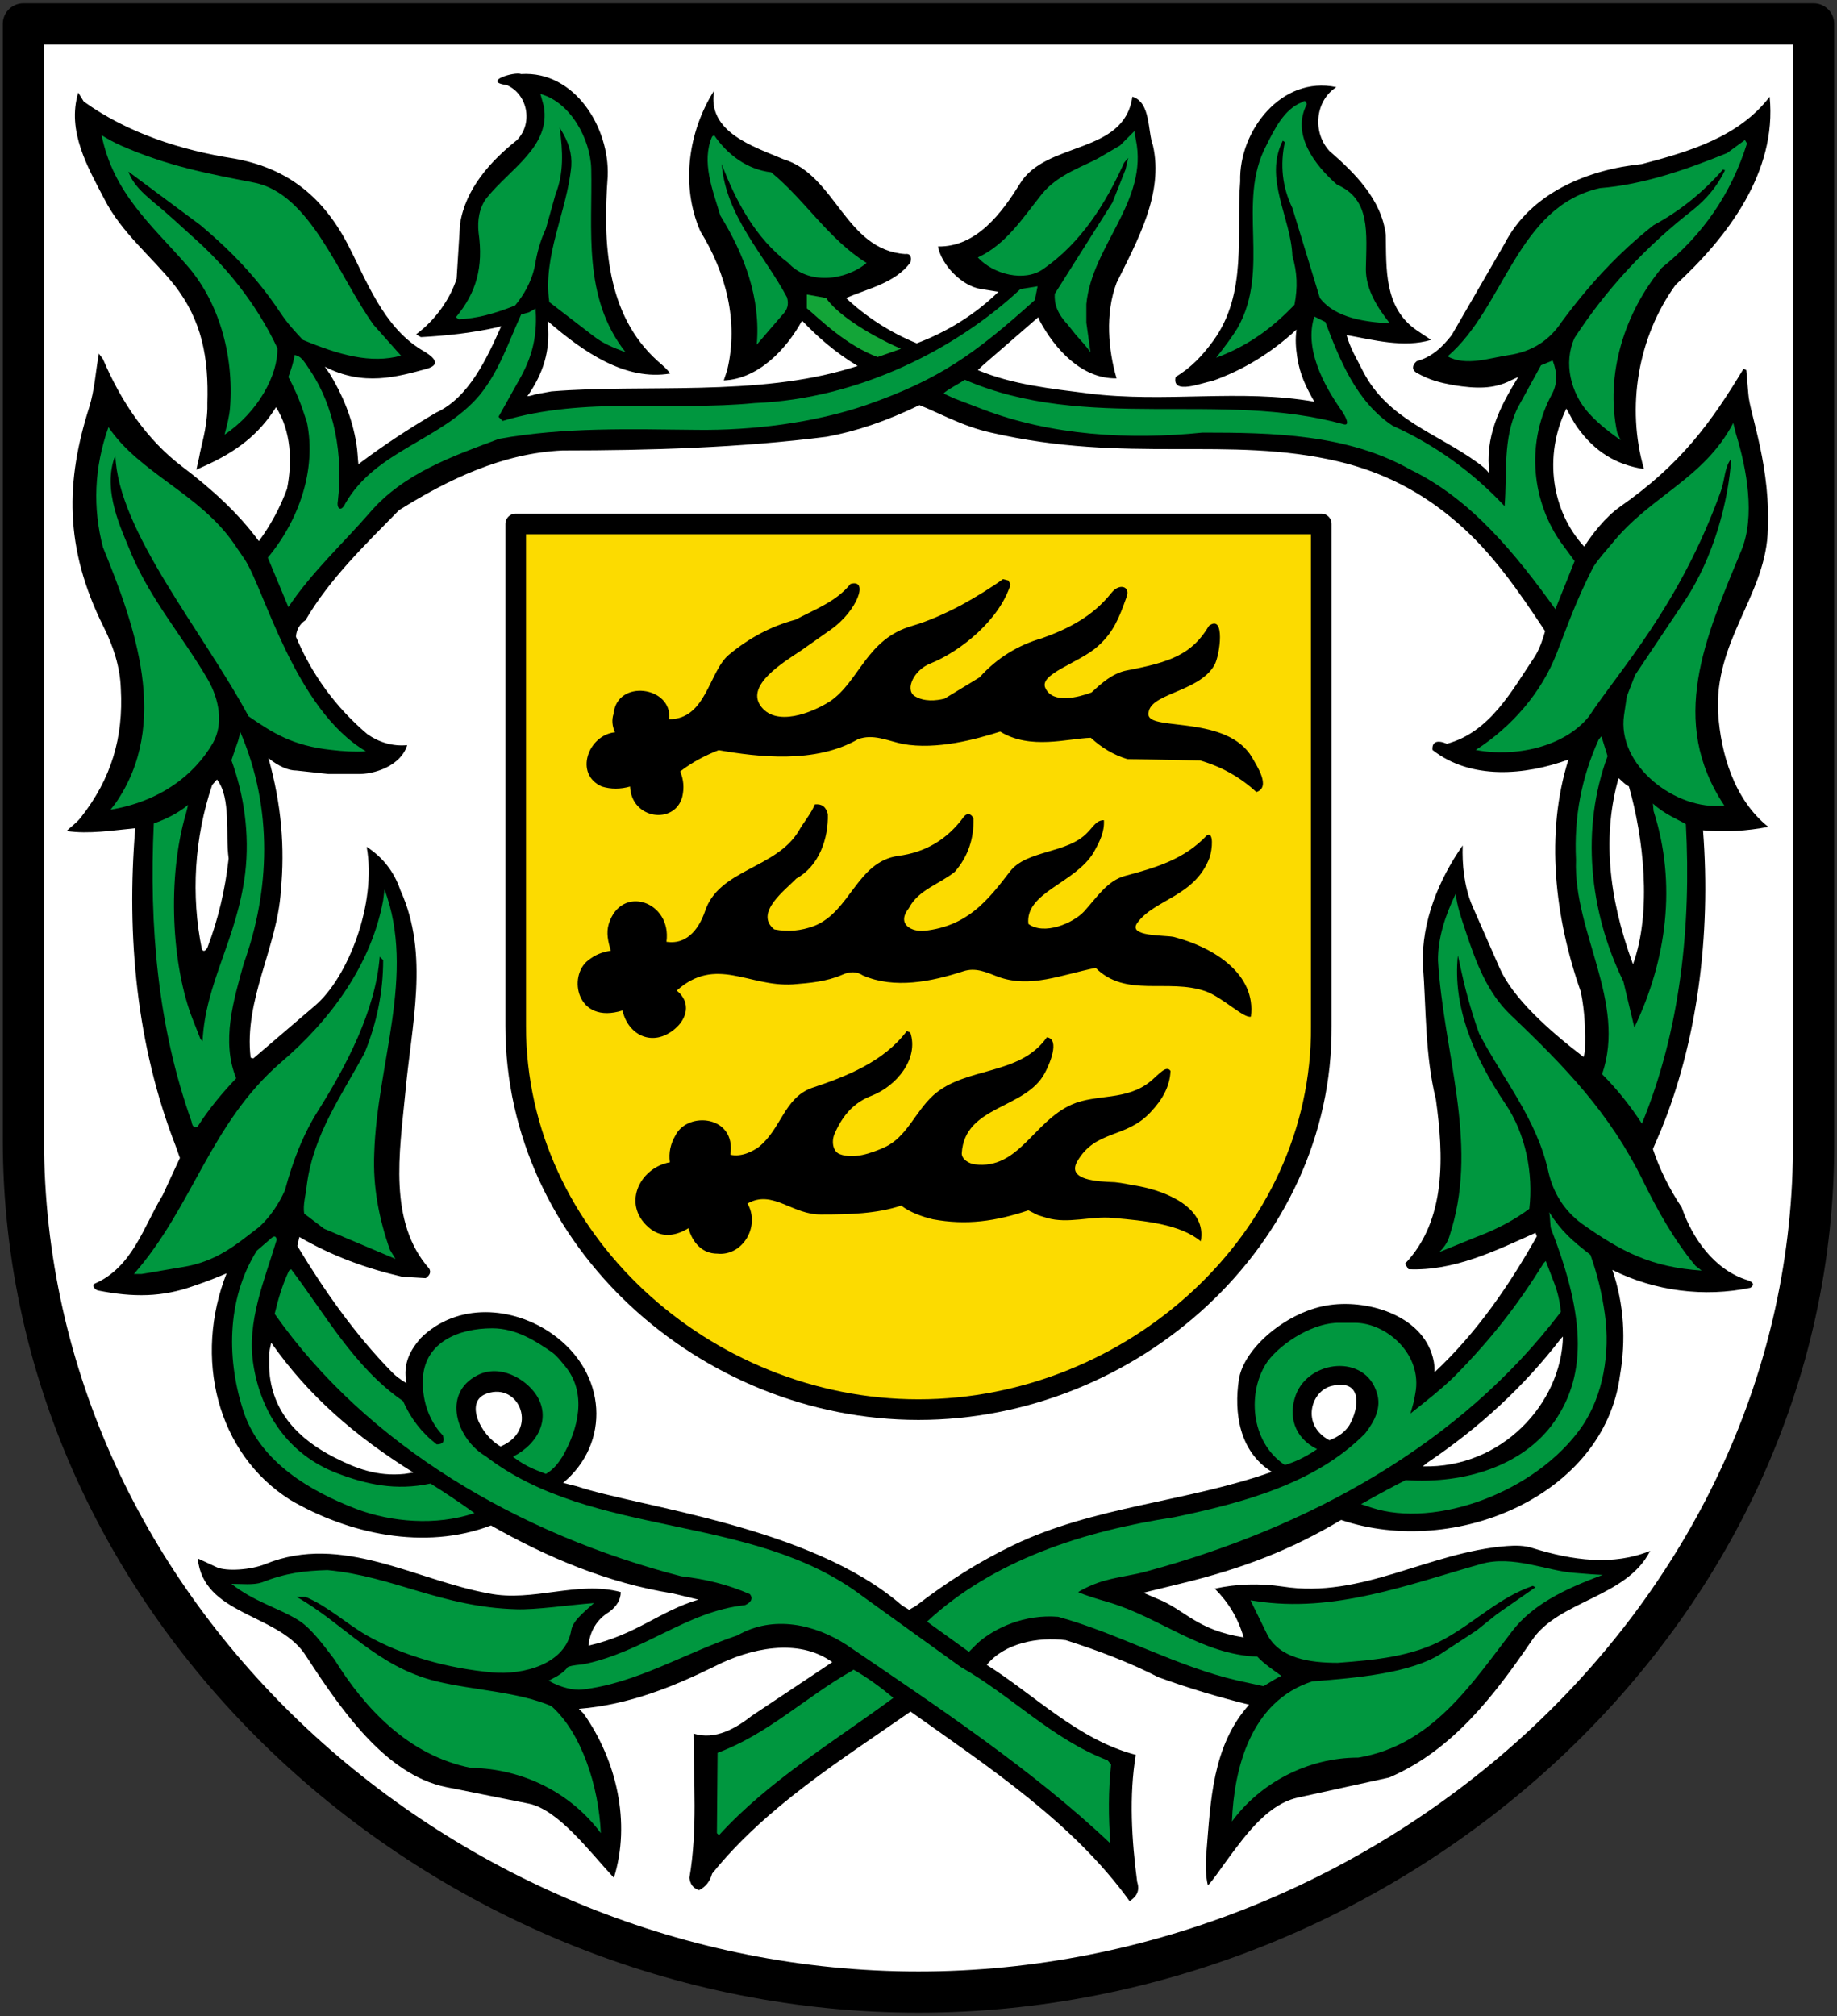 <svg xmlns="http://www.w3.org/2000/svg" xml:space="preserve" width="535" height="587"><rect width="100%" height="100%" fill="#333333" stroke="none"/><path style="fill:#fff;fill-opacity:1;stroke:#000;stroke-width:12;stroke-linecap:round;stroke-linejoin:round;stroke-miterlimit:4;stroke-dasharray:none;stroke-opacity:1" d="M-126.78-140.846V184.07c0 138.214 122.612 248.176 260.68 248.176S395.43 322.281 394.58 184.07v-324.916z" transform="translate(133.598 147.8)"/><path d="M16.593 4.754v146.213c0 62.196 55.175 111.679 117.306 111.679 62.13 0 117.689-49.484 117.306-111.68V4.755Z" style="fill:#fcdb00;fill-opacity:1;stroke:#000;stroke-width:6;stroke-linecap:round;stroke-linejoin:round;stroke-miterlimit:4;stroke-dasharray:none;stroke-opacity:1" transform="translate(133.598 147.8)"/><path style="clip-rule:evenodd;fill-rule:evenodd;stroke-width:2" d="M338.7 76.023c1.2 1 2 2 3 2.4 4.2 14.6 6.8 36.4 1.2 51.8-7.4-20-8.8-38-4.2-54.2zm-16.8 163.2.6-.6c-.4 19.4-17.8 38.4-40.8 37.8l1.2-1c15.2-10.2 28.2-22.2 39-36.2zm-66.8 13.8c9-2.2 8.2 6.2 5.2 11.4-1.8 2.8-4.4 3.8-5.8 4.4-8.4-4.4-5.4-14.4.6-15.8zm-246 2.2c9.6-3.4 15.2 10.8 4 15.4-6-3.4-10.6-13.2-4-15.4zm-63.4-12 .6-2.8c10.8 15.4 24.4 27.2 41.4 37.8l-2.6.4c-8 .8-14.2-1.6-20.8-5-9.6-5-18-12.8-18.6-25.8zm-15.2-166.8c4.2 5.4 2.4 16 3.4 23-1 9-3 17.6-6.2 26-.6 1-1.2 1.2-1.6.4-3.2-15.6-2.2-32.4 3-47.8zm204.6-109c5.6 2.2 12.6 6.2 20.8 8 39.8 9.2 69 .8 101.2 8.4 12.6 3 24 8.6 34.6 17.8 10.2 8.8 17.8 19.8 25.6 31.6-.6 2.2-1.6 5.2-3 7.4-6.6 9.8-13 22-25.6 25.4-2.8-1.2-4.4-.6-4.2 1.8 11.2 8.8 27 7.4 39.6 2.8-6.8 21.6-4 46 3.6 67.6 1.2 5.8 1.4 11.6 1.2 17.4l-.4 1.6c-10.2-7.8-20.6-17.2-24.4-25.8l-8-18.2c-2.4-5.6-3-12.2-2.8-17.6-7 10-12 22.2-11.6 34.6 1 13.2.6 26.4 3.8 39.4 2.2 16 3.2 35-9 47.8l1 1.6c13.2.6 25.4-5.4 37-10.6l.4 1c-8 14.2-17.4 28-29.8 39.6 0-1 0-1.8-.2-3-2.4-13.2-18.6-18.2-30.2-16.6-12.2 1.6-25.2 12.4-26.6 21.8-1.4 9.4 0 20.8 9.6 26.8-24.8 8.8-51.8 10-75.4 21.4-10 4.8-19.4 10.8-28.2 17.6-.6.4-1.2.6-2 1.2-.8-.6-1.4-.8-2.2-1.4-26.6-23-76-28.4-94.6-34.6l-4-1c13.8-11.4 13-32-3.2-43.4-11.4-8-27.6-9.2-38.2 1.2-2.8 3.2-5.4 7.2-4.2 13.2-2.2-1.4-3-2-4.2-3.2-11-11.2-20-24.2-27.6-36.8l.6-2.6c9.6 5.6 19.6 9.2 30 11.6l6.8.4c1.2-.8 1.6-1.8 1-2.8-12-13.6-8.6-34-7-50.6 1.8-20.4 7.2-40.8-1.4-59.6-1.8-5.4-5.2-9.6-9.8-12.6 3 16.4-5.4 38-15 46.2l-18 15.4-.8-.2c-2-16.8 7.8-32.2 8.8-48.6 1.2-12.6.2-25-3.6-38.6 3 2.4 5.8 3.6 8.2 3.6l9.2 1h8.4c5 .2 12.8-2.4 14.6-8.4-4.2.4-8.2-.8-11.6-3.2-9.2-7.8-16.2-17.4-20.8-28.4.2-2 1-3.6 2.8-4.8 7-12 17.4-22 27.2-32 14.4-9 30.2-16.6 47.6-17.4 25.6 0 52-.8 77-4 8.6-1.6 17-4.4 27-9.2zm-116-96.4c-2-.8-11.6 2.2-4.2 3.2 6 2.6 7.8 11 3 16-7.8 6.2-15 14.2-16.6 24.4l-1 16c-2 6.2-6.4 12.2-11.8 16.2l1.4.8c7.4-.4 14.8-1.2 22-2.8l1.4-.4c-4.2 9.4-9.4 20.8-19 25.2-7.8 4.6-15.2 9.4-22.6 15-.2-1.4-.2-3.6-.6-6-1.2-7.4-4-14.2-7.8-20.4l-1.4-2c11.2 5.8 21 3 29.8.6 4.6-1.4 1.4-3.8-1.8-5.6-11-6.8-15.8-20-21.4-30.8-7.8-14.8-18.6-22.2-33-24.8-15.4-2.4-31-7.4-43.8-16.6l-1.6-2.6c-3.4 11.2 2.8 21.8 7.6 31 5 9.8 13.8 16.8 20.2 24.8 8.4 10.6 10.2 21.8 9.8 34.6v1.6c-.2 6.2-1.8 10.6-2.4 14.2l-.8 3.6 2.2-1c9.4-4.2 16-9.2 21-17.2 4.4 7 4.8 15.8 3.2 23.8-2 5.4-4.8 10.6-8.2 15.2-6-8.2-14-15.4-22.2-21.6-10.6-8-18-19.2-23.2-31.4l-1.2-1.6c-1 5.6-1.2 10.4-2.8 15.6-6.8 21.4-7.4 40.8 4.2 64 2.8 5.6 4.8 11.6 5 18 .8 14.2-2.8 26.2-11.6 37.4-1.2 1.6-3.2 3-4.2 4 6.4 1 13.6-.2 20-.8-2.6 31.4.4 63.4 11.8 92.6l1.2 3.4-5 10.8c-5.6 9.2-8.8 21-19.8 25.8-1 .4 0 1.8 1 2 10.2 2 18.6 2 28-1.4 3.6-1.2 6.6-2.4 9.4-3.6-9.6 24.4-3 52.4 18.6 66 16.8 9.8 39 14.8 58.4 7.4 16.2 9.2 34 16.8 53 19.8l7.4 1.8c-11.4 3.4-18 10.2-32 13.4.4-4.2 2.4-7.6 6-9.8 2.2-1.6 3.4-3.6 3.4-5.8-12.6-3.4-25.6 3-38.4.4-21.2-3.8-42.8-17.6-65-8.6-4.4 1.8-11.4 2.2-14.2 1l-5.6-2.6c1.6 16.4 22.8 16 31 27.6 10.2 15.6 23.4 35.4 41.4 39l24 4.8c8.6 1.8 17.4 13.6 24.8 21.6 5-16 .8-34.2-8.8-47.8l-1.4-1.4c14.8-1.2 27.8-6.6 39.6-12.4 10.2-5.2 24.2-8.4 34.2-1.2l-23.4 15.6c-4.6 3.6-10.6 7.2-17 5.2 0 14 1.2 28-1.2 42 .2 1.8 1 3 2.8 3.6 2-1 3.2-2.6 3.8-4.8 15.6-19.4 37.4-33 57.8-47.2 22.8 16.2 47.4 32.4 63.8 55.2 2.2-1.4 3-3.2 2.2-5.6-1.6-12.2-2.4-25-.4-37-16.8-4.4-29.4-17.4-43.4-26.2 5.2-6.4 15-8.2 23-7.2 9.4 3 18.4 6.4 27 10.8 8.8 3.2 17.6 5.8 26.4 8-10.8 12-11.2 28.4-12.4 42.6-.4 3.6-.2 7.8.4 10 1.6-1.6 3.8-5 5.6-7.4 6-8.2 12.2-16.4 20.8-18.2l26.4-5.8c18.6-8 30.8-24.2 41.6-40 7.8-11.6 27.6-12.4 34.4-26-10.8 4.4-22.6 2.8-34.2-.8-2.4-.8-5-.8-7.6-.6-22.8 1.8-42.2 15.4-65.2 11.8-6.8-1-13.4-.8-19.8.6 4 4 6.8 8.6 8.4 14.2-13.8-2.2-17-8-25-11.2l-4.2-1.8c4.2-1 8-2 10.6-2.6 18.2-4.4 32.2-9.8 47-18.6 33.2 11.2 76.6-7.2 81.2-42 1.8-10.4 1.2-20.8-2.2-30.8 12.4 6.2 26.8 8 40.2 5.2 1.2-.8 1-1.6-.8-2.2-9.8-3-16.2-12.4-19.2-21.2-3.6-5.4-6.4-11-8.4-17l2.4-5.6c10.4-25.4 14.6-56.4 12.2-87.2 6.4.6 12.8.2 19-1-10-8-13.8-21.4-14.6-33-1.2-20.8 13.2-33.8 14.4-52 1.2-19.6-5.2-35.2-5.6-41l-.6-7-.8-.4c-9.4 15.6-18.2 27.8-36 40.2-4.2 3-8 7.8-10.4 11.6-9.4-10.2-12-26.2-5.2-40.2 1 1.8 1.8 3.4 3 5.2 5.2 7.4 11.6 11.2 19.6 12.4-5.2-18-1.8-38.4 9.2-53.6 15-13.8 29.6-32.8 27.4-54.8-9 11.8-23.6 16-37.2 19.6-15.8 1.6-32.4 8.4-40 23.2l-15.4 26.6c-2.8 3.6-5.8 6.4-10.2 7.6-1.4 1.2-1.4 2.6 0 3.4 4 2.2 6.6 2.8 10.8 3.6 6.4 1 11.6 1.2 16.6-1.4l2.2-1c-5.6 9-9.8 17.6-8.4 28.2-.8-1.2-2-2.2-3.4-3.2-11.8-8.6-26.2-12.6-33.4-26.6-1.8-3.6-3.8-6.8-4.8-10.6 7.8 1.4 16.6 3.8 24.6 1.4l-4.2-2.8c-9.6-6.6-8.8-18-9-27.8-1.2-10.2-9-18-16.4-24.4-5-5.4-4.2-14.6 2-18.6-16-3.4-28.4 12.8-28 27.4-1.2 15.4 2.2 32.6-7.8 46.4-3.2 4.4-6.4 7.8-11 10.6-1.2 5.4 7.8 1.6 10.6 1.2 9-3.2 17-8 24.6-15-.4 3-.2 5.2.2 8 .8 5.2 2.6 8.8 5 13-21.6-3.8-43.4.4-65.8-2.4-11-1.4-22.2-2.6-32.2-6.8 1.6-1.6 3.8-3.4 7-6.2l10.6-9.2.4 1c4.4 8.2 12.2 17 22.4 16.8-2.4-8.2-3.4-18.8 0-27.8 6-12.2 13.8-26 10.6-40-1.6-4.2-.6-12.6-6-14.2-2.4 17-25.2 12.8-32.8 25.4-5.2 8.4-12.6 18.4-23.8 18.2 1 5.4 7 11.6 12.6 12.4l5 .8c-6.8 6.6-14.8 11.6-23.8 15-7.8-3.2-14.6-7.6-20.6-13.2 6.6-2.8 14.4-4.4 18.8-10.4.4-1.8-.2-2.6-1.6-2.4-17.4-1.2-20.2-23-35.4-27.6-8.4-3.6-22.4-7.8-20.2-20-7.6 12-9.8 27.8-4 41 7.4 12 11.2 26.2 7.8 40.4l-1 3c10-.4 18.2-9 22.8-17.4 4.6 4.8 9.6 9.2 16.2 13.2l-2 .6c-27.4 8.4-60.2 4.6-87.2 6.8l-4.4.8c-.8.2-1.8.6-2.6.6 4.8-6.8 6.6-13.4 6-20.6v-1.2c10.4 9 22.6 17.4 35.6 15.2-1-1.4-2-2.2-3.6-3.6-15.2-13.6-16-34.8-14.6-53.8.6-14.2-9.6-30.8-25.2-29.8z" transform="translate(132.687 150.544)"/><path style="clip-rule:evenodd;fill:#13a538;fill-rule:evenodd;stroke-width:2" d="M102.3-60.777v-4l5.6 1c2.8 4.2 11 10 21.8 14.8l-6.8 2.4c-9.2-3.4-16.8-11-20.6-14.2z" transform="translate(132.687 150.544)"/><path style="clip-rule:evenodd;fill:#00973f;fill-opacity:1;fill-rule:evenodd;stroke-width:2" d="m74.7-110.777.6-.4c3.8 5.6 9.6 10 16.6 10.8 9.8 8 16.8 19.6 27.8 26.4-6.2 5.2-17 6.4-22.8 0-9.6-7.2-15.4-18.2-19.4-28.8 1.2 15.2 12.4 26.4 19 38.8.6 2 .2 3.6-1.4 5.2l-7.4 8.6c1.2-13.6-3.6-26.2-10.6-37.6-2.2-7.4-5.6-15.6-2.4-23zm103.6 54.8c-3-3.2-4-6-3.8-9l16.8-26.6 3.8-9.6.8-3.4-1.2 1.4c-5.4 12-12.6 23.4-23.6 31-5.4 3.8-14.4 1.6-19-3.4 8.2-3.8 13-11.4 18.6-18.4 4.8-6 12.6-8.2 17-10.8l5.8-3.4 4.2-4.2.4 2.4c3.8 18-12.8 31-14.4 48v5.4l1.2 8.6c-1.6-2.2-2.6-3.2-4.2-5zm68.2-64.8c.8-.6 1.2-.4 1.4.6-4.6 8.8 2.4 17.8 8.8 23.4 9.8 4.2 8.6 14 8.4 24.6 0 5.8 3.2 11 7 15.8-6.8-.4-15.8-1.4-20.4-7.4l-8-26.2c-3-6.2-3.6-12.6-2.2-19.2l-.6-.4c-5.6 11 2.4 22.4 2.8 33.6 1.4 4.6 1.6 9.2.6 14.2-5.8 6-12.6 11.6-22.8 15.4 2.8-3.6 4.6-6 6.2-8.6 9.8-17.2-.4-36.6 8.4-53.2 2.4-4.8 5.2-10.6 10.4-12.6zm83.4 90.4c-5-5.6-7.4-14.4-4-21.8 9.4-14.4 21-26.8 34.4-37.2 4-3.2 7.2-7 9.4-11.6l-.6-.2c-5.8 6.6-12.4 12-20.2 16.2-10.2 8-19 17.6-26.8 28.2-3.6 5.4-8.6 8.6-15.2 9.6-5.6.8-12.6 3.4-18 .4 16.6-14.2 20.2-43.6 44.4-49 12.6-1 25.2-5.4 37-10.2l5.2-3.8.6 1c-4.6 14.6-12.8 26.6-24.8 36.2-10.8 13-16.6 31-13 48l1 2.2c-4.8-3.4-7.2-5.6-9.4-8zm-214.6 366.4.6-.4c4.2 2.4 8 5.2 11.6 8.2-17.4 12.8-36.4 24.2-50.8 40l-.6-.6.2-23.4c14.6-5.4 25.6-16.2 39-23.8zm-152.6-29.4c19.2 1.8 33.2 10.8 55 11.4 5.6.2 15-1.2 22.6-1.8-3.8 3.4-6 5.2-6.6 7.8-1.6 10-14 13.2-23 12.4-13-1.2-26-4.8-36.6-10.8-6.2-3.6-11.2-8.4-17.8-11.2h-2.6c13.8 7.8 23.4 20.4 40.8 24.6 10.8 2.6 23.6 3 33.4 7.2 8.8 7.8 13.8 23.4 14.4 37-8.6-11.6-22.6-18.8-37.8-19-18.2-3.6-31-17.4-39.8-31.6-3.2-4.2-7-9.4-10.8-11.6-6-3.6-12.6-5.2-19.2-10.4 3 0 6.4.4 8.8-.4 7.2-2.8 12.4-3.4 19.2-3.6zm273.6 18.6-4.8-9.8 1.4.2c22.8 3.6 44.6-4.8 65.8-10.8 9.2-2.6 19 2 27 2.6l5 .4 3.4.2c-11.4 4.2-20.6 8.8-26.4 16.4-12 15.6-23.4 33.2-44.8 36.8-14.8 0-28.6 7.4-36.8 18.6.6-15.4 5.4-35 23.4-40.8 13-1 28.6-2.4 37.4-8l10.4-6.8 6-4.8 11.2-7.8-.8-.4c-9.8 3.4-16.6 10.4-25.6 15.4-9.4 5.2-20.4 6.2-31.2 7-8 0-17-1.2-20.6-8.4z" transform="translate(132.687 150.544)"/><path style="clip-rule:evenodd;fill:#00973f;fill-opacity:1;fill-rule:evenodd;stroke-width:2" d="m-48.5 219.423.6-.4c10 13.2 18.4 28.6 32.6 38.4 2.2 5 5.4 9.2 9.8 12.6 1.8 0 2.4-.8 1.8-2.6-4.4-4.6-6.2-11-5.8-17 .8-10.2 10.4-14.2 20.2-14.2 7 0 12.8 3.8 17.4 7 1.4 1 2.6 2.6 3.6 3.8 6.8 8 4 18.6-.6 26.6-1.2 1.8-2.4 3.6-4.8 5-2.4-1-5.4-1.8-9.6-5 7.8-4 11-11.6 6.8-18-3.2-4.8-10.6-9-17-5.8-10.8 5.4-6 18.8 2.2 23.6 31.4 24.2 77.6 16.4 109.8 40.8l28.6 20.6c14.8 8.4 26.6 21 42.8 27.2l1 1.2c-.8 7.6-.8 15.2-.2 23-22.6-21.4-50.6-40-76.8-57.8-9.2-6-21.4-8.8-31.8-2.8-15 5-29.4 14-45.4 15.8-2 .2-5.8-.4-9.6-2.6 1.4-.8 4-1.8 5.6-4 1.6-.6 3.4-.6 4.6-.8 17.6-3.6 30-15.4 47-17.2 1.8-.8 2.4-2 1.4-3.2-6.4-2.8-13-4.4-20-5.2-47.2-12.2-91.4-38-118.4-76.4 1-4.2 2.2-8.4 4.2-12.6zm365.4-2.2.6-.6 2.6 6.8c.8 2.2 1.4 4.4 1.8 8-29.4 38.8-73.8 62.8-120 75.4-4 1.2-8.2 1.6-12.6 2.8-3 .8-6 2.2-8 3.4 2.2 1 5.6 2 9 3 14.8 4.4 27 15.2 43.2 15.8 1.8 2 4.8 4 7 5.6-1.4.6-3.2 1.8-5.2 3l-7.4-1.6c-18.2-4.2-34.4-13.6-52.4-18.6-9.8-.8-18.4 3.2-23.4 7.6l-2.6 2.6-12.2-8.8c19.4-18 45.8-26.4 72-30.4 20-4.2 41.2-9.8 55.6-24.4 2.8-3.6 4.8-7.6 3.4-11.8-3.4-11.4-19.8-9.6-23.6.6-2.2 6-.6 12.4 6.2 15.8-4.2 2.8-6.8 3.8-9.4 4.6-10.2-6.8-11-21.6-5-30.2 4.4-5.8 13.8-11.4 21-11.2h4.4c9.2 0 19.8 9.2 17.6 20.6l-.4 2.2-1 3.6c3.8-3 9.4-7.4 13-11 10.8-11 18.2-20.6 25.8-32.8z" transform="translate(132.687 150.544)"/><path style="clip-rule:evenodd;fill:#00973f;fill-opacity:1;fill-rule:evenodd;stroke-width:2" d="M-53.5 209.823c.8-.6 1.2-.4 1.4.6-3.6 12-8.8 23.8-6.8 36.4 2.2 14 10.2 26.2 24.4 31.6 8.4 3.2 17 5.2 27.2 3 3.8 2.4 8.4 5.4 12.8 8.6-11.2 3.8-24.4 2.6-34.4-1.2-13.6-5.2-27.6-13.6-32.6-27.6-5.2-15.2-5.4-33.2 3.6-47.6zm372-7.4c3.6 5.6 6.6 8.2 12 12.4 2.2 6.2 3.4 11.6 4.2 17.2 1.6 11.2-.4 23.8-6.8 33-13.2 18.8-42.4 29.6-61.2 23.4l-3-1c6-3.4 10.2-5.6 13-7 18 1.2 33.8-4.6 42.4-15.8 10.4-13.8 10.2-31 0-57.2-.4-1-.2-2.8-.6-5z" transform="translate(132.687 150.544)"/><path style="clip-rule:evenodd;fill:#00973f;fill-opacity:1;fill-rule:evenodd;stroke-width:2" d="m-21.1 111.623.4-3.2c9.2 24.8-2.2 50.6-3 77-.4 9.6 1.4 19 4.6 28l1.6 2.6-20.8-8.8-5.8-4.4c-.4-2.6.4-5 .8-8.6 2-14.6 10-25.6 16.8-38.2 3.6-8.8 5.4-17.8 5.4-27l-1-1c-1.2 15.8-10 32.2-17.8 44.6-4.6 7.2-7.6 15.2-9.8 23.4-1.8 4-4.2 7.6-7.4 10.6-6.8 5.2-12.4 10.2-22.6 11.8l-11.8 2h-2.2c17.2-19.6 22.2-43.8 42.8-61.6 14.8-12.6 26.4-28.8 29.8-47.2zm312.4-2c.2 3.2 1.6 7.2 3 11.4 3 9 6.2 17.4 12.8 23.8 16.4 15.6 29 28.8 38.6 48.2 4.2 8.6 9.2 17.6 15.4 25l1.8 1.4c-14.6-1-23.2-5.4-34.8-13.6-5.2-3.8-8.4-9-9.8-15-3.4-15.6-13.2-27-20.2-40.4-2.6-7.2-4.4-14.4-5.2-18.2l-1-4.6c-1.6 15.2 4.8 29.8 13.8 43.2 6 8.8 8.2 20.4 7 30.6-4 3-9 5.8-15.4 8.2l-10.8 4.4c2.8-2.8 2.8-4.4 3.6-6.8 7.6-25.8-2.4-51.4-4-78.2 0-6.4 2-12.8 5.2-19.4zm-354.6-44.6.6-2.4c9.6 22.4 8.6 46.2 1 67.4-3 10.8-6.6 22.6-2.2 33.4-4.2 4.4-8 9-11.2 14-1 .6-1.6 0-1.8-1.4-9.8-27.4-12.4-56.8-11-86.8 3.4-1.2 6.8-2.8 10-5.4l-.6 2.4c-5.6 18.8-4.2 44.6 2 60.2l2.2 5.6.6.6c.8-17 10-29.6 12.4-48.8 1.4-11.6-.4-23.2-4-33zm396.2-.2.8-1 1.8 5.8c-7.8 21-5.4 45.2 4.6 65.6l3.2 13.4c9.4-19.6 12.4-41.8 5.6-63l-.2-2.2c3.2 3 7.2 4.6 9.6 6 1.6 29.6-1.6 60-12.8 87.2-3.4-5.2-7.2-10-11.6-14.4 7.2-21-8.4-41.4-7.6-62.4-.6-12.4 1.6-24 6.6-35z" transform="translate(132.687 150.544)"/><path style="clip-rule:evenodd;fill:#00973f;fill-opacity:1;fill-rule:evenodd;stroke-width:2" d="M336.7 7.823c11.2-14 26.8-18.8 35.4-35.2l.8 3.2c3.2 10.4 5.6 24 1.6 33.8-10.6 25.6-21.4 49.8-5 74.4-14.2 1.6-31.4-11.8-29.2-26.4l.8-5.4 2.4-6.2 14.6-21.8c8.2-12.4 12.6-28.6 13.4-41.2-2 2.6-1.8 6-3 9.4-12 33.4-29.6 52.2-38.4 65.6-7.2 9-21.6 12-33 9.8 10.6-6.8 19.2-16.8 23.6-28.2 3.2-8.2 5.6-15.2 10.6-25 1.8-2.8 3.6-4.6 5.4-6.8zm-437.8-34c9 13.4 26.6 19.4 36.6 34l3 4.4c5.6 8.2 14.6 43.8 35.4 56-3.4.2-6.6 0-10-.4-11.4-1.2-17.2-5-24.2-9.8-13.6-25.2-38-53.8-38.8-76-4 10.2 1.8 21.6 4.8 29 5.6 13.2 15 24 22.2 36.4 3.2 5.6 4.6 12.8 1.4 18.4-5.6 9.6-15.6 17-29.8 19.4l1.4-1.8c16.2-23.2 5.6-52-3.6-74.6-3-11.4-2.6-23.2 1.6-35zm-2-85c1.6 1 3.4 2 5.6 3 13.6 6 25.4 8.2 38.8 10.8 16.4 3.2 24.6 27.2 34.8 41.4l8 9c-8.8 2.4-18-.2-28.6-4.6-2.2-2.4-4.2-4.4-6.6-8-6.8-10.2-14.4-18-23.2-25.4l-21-15.6c1.4 3.8 4.2 6.2 7.2 8.8 4.2 3.4 8 7 12 10.6 8.8 7.8 18 18.8 24.2 32 .2 7.8-5.6 18.6-15.4 25.2.8-3 1.4-5.4 1.6-7.8 1.2-15.6-3.4-31.4-13-42-9.8-11.2-21-20.6-24.4-37.4zm245.2 75.2c1.2-1.2 4.2-2.6 6.2-4 35.4 15.4 74.6 3 110.4 13 1.6.4 1-1.6-.8-4.2-5.2-7.4-10.8-18-7.8-27.2l3.2 1.6c4.2 11 9 23.2 19.6 30.2 12.4 5.6 23.2 13.4 32.6 23.4.8-9.6-.6-19.6 3.8-28.6l6.8-12.4 3.4-1.4c1.4 3.6 1.4 6.8-.2 9.8-7.2 13.2-6.4 29.8 2.2 42.6l4.4 6-5.6 14c-11.4-15.8-24.4-32-42.2-40.6-18.4-10.4-40.2-10.8-60.6-10.8-21.4 2.2-44.2.8-64-6.8l-8.4-3.2z" transform="translate(132.687 150.544)"/><path style="clip-rule:evenodd;fill:#00973f;fill-opacity:1;fill-rule:evenodd;stroke-width:2" d="M21.3-59.577c1-.6 1.6-.8 2-1.2.4 6.4-.2 12.4-4.2 19.8l-6.6 11.8 1.2 1.2c23.8-7.2 49-2.8 73.4-5.2 30.4-1.2 58.8-15.8 77.4-33.2l5-.8-.8 4c-17.8 16-28 23.2-49.2 30.6-15.2 5.2-33.2 7.4-49.2 7.2-19.6-.2-38.6-.8-57.6 2.6-13.4 5-27.8 10-37.6 21.4-7.8 9-17 17.4-23.8 27.6l-6-14.4c9.2-11 14.2-25.8 11.4-39.4l-1-3c-1.4-4.2-3-7.6-4.4-10.2.8-2.2 1.6-4.6 1.8-6.4 1.8.4 2.4 1.2 4.6 4.6 7 10.4 9.6 24.6 8 38-.4 2.2 1 3.2 2.2.6 8.8-15.4 28-18.4 39-31.4 5.8-7 8.6-15.8 12.2-23.6z" transform="translate(132.687 150.544)"/><path style="clip-rule:evenodd;fill:#00973f;fill-opacity:1;fill-rule:evenodd;stroke-width:2" d="M24.7-123.177c8.8 2.4 14.6 13.2 14.8 21.8.4 17.6-2.6 37.4 10 53.4-3.8-1.4-6.6-2.6-9.2-4.6l-13-10c-2-13.4 5.2-26.6 6.4-39.6.2-3.6-.6-6.8-3.4-11.2 1 7 1.2 13.4-1.2 19.4l-2.8 10c-1.6 3.4-2.6 7-3.2 10.8-1 4.8-3.4 8.8-5.8 11.6-6 2.4-11.2 3.8-16.4 4l-.8-.6c6-7.2 8-14.6 6.6-24.6-.4-3.6.2-7.4 2.4-10.2 7-8.6 18.6-15 16.6-26.6z" transform="translate(132.687 150.544)"/><path d="M158.5 20.823c-3 2.2-7.8 5.2-12.2 7.6-4.6 2.4-9.4 4.6-14.2 6-13.4 3.8-15.4 16.2-24 22-5 3.2-16 7.8-20.4 1-3.6-5.8 6.2-12 12-15.8l8.8-6.2c7.6-5.4 11-14.8 5.6-13.2-4.2 5.2-10.4 7.4-16 10.4-7.4 2-13.6 5.4-19.4 10.2-5.8 4.8-6.6 18.8-17.4 18.8 1-9.6-15.2-11.8-16.2-1.6-.6 1.8-.4 3.6.4 5.4-7.8.8-12 12.2-3.8 15.8 2.6.8 5.4.8 8.2 0 .4 9.6 13 11.2 15.2 3 .6-2.6.4-5-.6-7.4 3.6-2.8 7.6-4.8 11.2-6.2 11.4 2 28.2 4 40.6-3.2 4.4-1.6 8.4.4 13 1.4 10 1.8 21.4-1.4 28.4-3.6 8.8 5.4 19.6 2 26.4 1.8 3 2.8 6.6 5 10.6 6.2l21.2.4c6.2 1.8 11.6 4.8 16.4 9.2 4.4-1.4 0-7.8-1.2-10-7.2-12.4-29.6-7.8-30.2-12.4-.6-6.4 14.6-6.4 19.2-14.6 1.6-2.8 3.2-15-1.6-11.4-5 8.4-11.4 10.6-24 13-4 .8-7.2 3.6-10.2 6.4-3.8 1.4-11.2 3.4-13.4-1.2-2.2-4.2 10-7.4 15.4-12.4 4.4-4 6-8 8.2-14.2 1.2-3-2-4.2-4.4-1.2-5.4 6.8-12.4 10.4-20.2 13.2-7 2-13.2 5.8-18.2 11.4l-10.2 6.2c-2.4.6-6 1-8.8-.8-2.8-2 0-7.6 4.6-9.4 9-3.6 20.2-12.8 23.4-23l-.6-1.2z" style="clip-rule:evenodd;fill:#000;fill-rule:evenodd;stroke-width:2" transform="translate(133.598 147.8)"/><path d="M103.7 86.423c-1 2.6-3.4 5.4-4.6 7.6-6.6 11.2-23.4 11.2-27.4 23.6-1.4 4-4.6 9.8-11.2 8.8 1.6-11.8-13.2-16.8-16.8-5.2-.8 2.6-.2 5.2.6 7.8-2.6.4-4.6 1.2-6.6 2.8-6 4.6-3.4 18.8 10 14.6 1.6 7.2 8.8 10.8 15.2 5.4 3.4-2.8 5-7.6.6-11.2 11.4-10.2 21-1 33.8-1.8 5-.4 9.8-.8 14.4-2.8 2.2-1 4.2-1 6 .2 9.2 4 20 1.8 29.2-1.2 3.6-1.2 6.6.2 10.2 1.6 9.4 3.4 18.4-.6 28.4-2.6 8.8 8.8 21 3 32 6.8 5 1.8 11.2 8 13.2 7.4 1.6-12.4-10.8-20.2-22.4-23.2-2.6-.6-13.8 0-10.6-4.2 5-6.8 16.8-7.6 21-19 .8-2.4 1.2-7.6-.8-6.4-6.6 7-14.8 9.4-23.8 11.8-5.2 1.4-8.2 6.2-12 10.4-3.2 3.4-11.6 7-16.2 3.6-1-9.2 13.6-11.8 19-20.8 1.8-3.2 3.2-6 3-9.4-2.2 0-3 1.8-4.8 3.6-5.8 6.2-17.8 5-22.6 11.4-6.6 8.6-12.4 15.8-24.8 17.2-3.6.4-8.4-1.8-4.6-6.6 2.8-5.4 9-7 13.4-10.6 3.8-4.4 5.6-9.6 5.4-15.6-.8-1.4-1.8-1.6-2.8-.4-4.8 6.6-11.2 10.4-19.2 11.4-12 1.8-13.8 16.2-24.4 20.4-3.8 1.4-7.6 1.8-11.6 1-6-4.8 3.4-11.6 6.4-14.8 6.6-3.6 9.4-11.6 9.2-18.8-.6-2.2-1.8-3-3.8-2.8z" style="clip-rule:evenodd;fill:#000;fill-rule:evenodd;stroke-width:2" transform="translate(133.598 147.8)"/><path d="M130.5 152.423c-6.8 9-17.6 13.2-27.8 16.6-8 3-8.8 12-15.4 17.2-1.4 1-4.8 3-8.2 2.2 1.8-11.4-12.4-12.8-16-5.6-1.4 2.4-2 5-1.6 7.8-9 1.6-14.4 12.8-5.4 19.6 3.4 2.4 7.2 1.8 10.8-.4 1.2 4.2 4 7.4 8.4 7.4 7.4.8 12.6-8 8.8-14.6 7.4-4.2 13 3.4 21.6 3.2 8 0 16-.2 23.2-2.6 2.4 2 6.6 3.4 9.2 4 9.8 1.8 18.2.6 27.8-2.6l2.8 1.4 2.6.8c6.2 1.8 12.8-.6 19.2 0 9.2.8 19.6 1.8 25.6 6.8 1.8-9.6-9.6-14.4-17.8-16-2.6-.4-5-1-7.2-1.2-5.2-.2-14-.6-11-6 5.4-9.4 14.2-6.6 21.4-14.4 3.4-3.6 5.6-7.4 5.8-12-1.2-1.8-3.4 1-5.8 3-7 5.8-15.8 3.6-23 6.8-11.2 5-15.4 19-28.2 17.4-1.6-.2-3.8-1.4-3.8-3.2.8-14 18.6-12.8 24.2-23.4 1.2-2.2 4.6-9.8.6-10.4-8 11.4-23.8 8.4-33.2 17-5.2 4.8-7.6 12-14 15-4 1.8-9.2 3.6-13.2 2-2-.8-2.4-3.8-1.4-6 2.4-5.4 5.6-9 10.8-11 7.2-2.8 13.8-10.8 11.2-18.4z" style="clip-rule:evenodd;fill:#000;fill-opacity:1;fill-rule:evenodd;stroke-width:2" transform="translate(133.598 147.8)"/></svg>